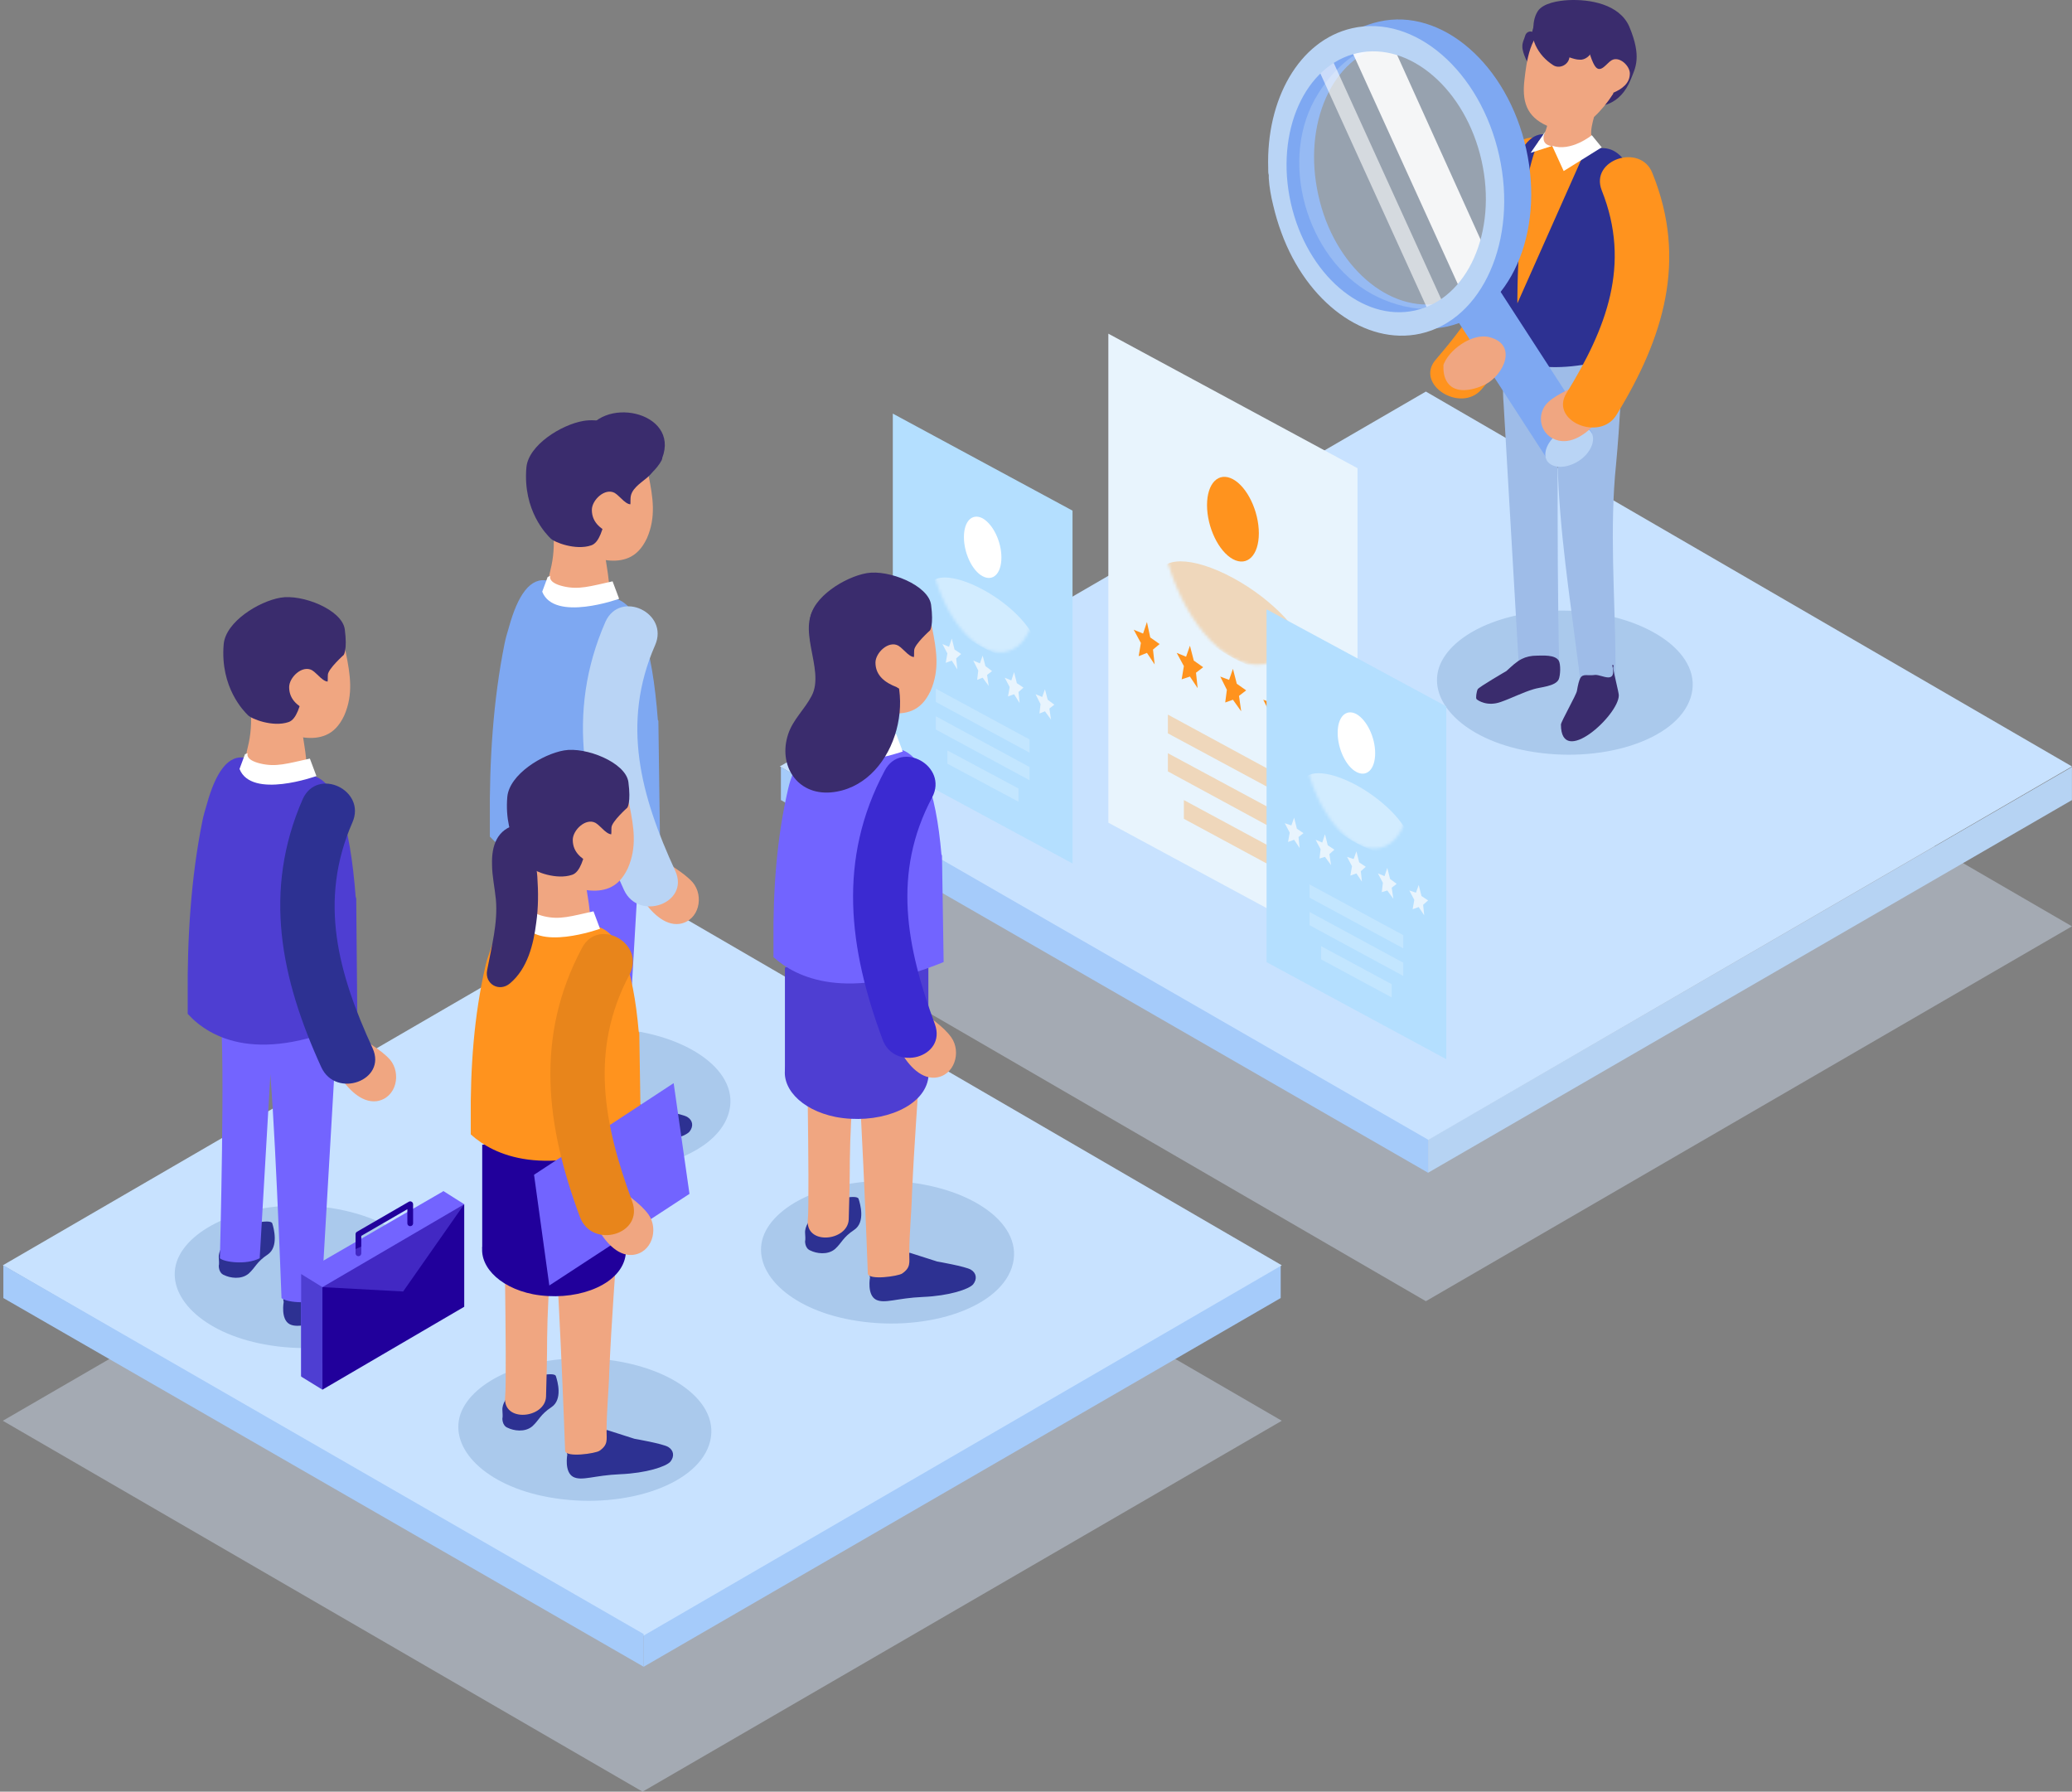 <svg width="724" height="626" viewBox="0 0 724 626" fill="none" xmlns="http://www.w3.org/2000/svg">
<rect x="0" y="0" width="724" height="626" fill="#808080" stroke="none"/>
<path opacity="0.4" d="M498.23 192.669L272.48 323.65L498.23 454.631L723.98 323.65L498.23 192.669Z" fill="#D9E9FF"/>
<path d="M499.001 409.751L723.98 279.54V267.983L499.001 398.194V409.751Z" fill="#B6D3F3"/>
<path d="M498.23 136.81L272.48 267.791L498.23 398.772L723.98 267.791L498.23 136.81Z" fill="#C8E2FF"/>
<path d="M499 409.751L272.865 279.54V267.983L499 398.194V409.751Z" fill="#A5CBFA"/>
<path d="M526.353 57.836C525.582 63.036 526.545 69.2 526.545 73.63C526.545 93.855 514.41 110.806 501.697 125.638C494.185 134.305 510.365 144.514 517.685 136.039C538.103 112.347 551.008 86.921 544.074 54.946C542.725 48.782 535.406 46.086 530.59 49.746C528.086 51.864 526.738 54.754 526.353 57.836Z" fill="#FF931E"/>
<path d="M548.696 9.488C547.156 7.562 544.074 7.947 542.533 9.488L542.34 9.681C540.221 8.718 537.332 9.488 536.754 12.185C535.984 10.644 533.48 10.451 532.902 12.57C532.516 13.918 531.939 14.689 531.939 16.23C531.939 17.578 532.516 19.119 533.094 20.468C534.443 23.357 536.561 25.668 539.258 27.402C541.377 28.75 544.266 27.402 544.844 25.09C544.844 24.898 544.844 24.705 545.037 24.705C546.192 25.09 547.348 25.476 548.504 25.476C550.237 25.668 552.356 24.127 552.741 22.394C553.897 17.386 551.778 13.148 548.696 9.488Z" fill="#3A2C6D"/>
<path d="M590.687 243.906C585.679 258.93 558.905 267.02 533.865 262.397C511.713 258.352 498.808 245.254 502.853 233.119C507.091 220.984 527.316 212.124 550.43 213.472C576.241 215.206 595.695 228.882 590.687 243.906Z" fill="#AAC9EC"/>
<path d="M531.939 109.072L529.627 114.658C526.16 122.941 524.619 131.994 525.39 141.047L530.783 233.89C535.598 236.394 543.496 235.238 544.844 233.89C544.266 209.812 544.266 185.735 544.266 161.657C544.266 151.449 546.963 141.625 547.733 131.416C547.926 130.068 547.348 111.962 546.192 111.769L531.939 109.072Z" fill="#9EBCE8"/>
<path d="M569.307 9.296C565.84 1.398 555.438 -0.335 547.926 0.05C544.652 0.242 539.258 1.013 537.332 3.902C534.828 7.755 535.213 15.267 540.029 16.808C542.533 17.578 545.23 17.963 547.734 18.349C548.889 18.541 550.43 18.349 551.586 18.927C552.934 19.504 553.32 20.66 553.512 22.008C554.668 27.209 555.631 33.373 555.631 33.373L559.098 27.787C559.098 27.787 561.795 27.98 563.143 29.906C562.565 32.41 559.291 34.721 558.328 37.033C558.328 37.033 566.033 37.418 569.885 27.594C571.426 23.742 573.737 19.89 569.307 9.296Z" fill="#3A2C6D"/>
<path d="M536.754 58.991C536.176 57.45 535.213 55.909 535.791 54.754C537.525 51.286 539.644 47.627 540.607 43.967C533.287 40.693 531.746 35.299 532.709 27.594C533.287 22.586 534.635 10.066 541.762 9.873C545.23 9.873 550.43 10.836 552.934 13.533C555.246 16.037 555.438 20.275 557.365 23.164C559.291 25.861 561.41 22.008 563.143 21.045C565.84 19.504 569.5 22.971 569.5 25.668C569.5 29.135 566.803 31.061 563.721 32.41C563.721 32.602 563.721 32.795 563.528 32.988C561.795 35.684 559.483 38.574 556.979 40.885C556.401 43.004 555.824 45.315 556.016 47.242C556.401 51.864 557.942 58.606 561.795 60.725C561.795 60.725 558.135 62.266 557.172 62.266C553.705 62.651 550.238 61.495 546.578 61.688C544.266 61.881 541.955 63.614 539.644 62.651C538.68 62.073 537.525 60.725 536.754 58.991Z" fill="#F0A681"/>
<path d="M531.746 230.23C529.82 231.193 528.279 232.734 526.353 234.467C526.353 234.467 516.722 240.053 516.337 240.824C515.951 241.594 515.566 243.906 515.951 244.291C516.337 244.676 519.611 246.988 524.427 245.254C528.279 243.906 531.939 241.98 535.791 240.824C538.103 240.053 543.496 239.861 544.652 237.357C545.229 236.008 545.422 232.156 544.652 230.808C543.303 228.689 539.066 229.074 537.139 229.074C535.021 229.074 533.287 229.459 531.746 230.23Z" fill="#3A2C6D"/>
<path d="M542.918 118.896C543.11 126.986 543.496 135.269 543.688 143.359C543.881 149.522 544.074 155.879 544.266 162.043C544.844 185.157 548.504 208.464 551.393 231.386C551.778 233.89 551.971 236.586 552.356 239.09L564.491 237.742C564.491 235.431 564.491 232.927 564.491 230.615C564.299 208.079 562.372 184.579 564.684 162.235C566.032 147.981 566.61 133.535 567.573 119.281L542.918 118.896Z" fill="#9EBCE8"/>
<path d="M576.434 120.629C577.589 115.814 577.011 110.421 577.011 105.605C577.011 99.249 576.434 92.314 575.085 85.38C575.085 85.188 575.085 84.995 575.085 84.995C573.544 65.348 568.921 50.323 558.52 51.864C558.52 51.864 558.327 51.672 558.327 51.479C556.209 49.168 555.631 53.02 553.127 53.405C551.778 53.598 550.237 53.791 548.696 53.598V50.901L540.799 47.049C535.213 45.893 531.361 51.094 528.471 59.762C527.894 61.11 527.508 62.651 527.123 64.192C523.463 79.602 522.308 96.167 522.5 112.347C522.5 115.814 522.308 119.089 522.308 122.17C531.553 128.912 547.926 132.187 576.434 120.629Z" fill="#2D3192"/>
<path d="M554.09 52.25L530.205 105.99C530.205 105.99 529.82 66.504 537.717 49.168C542.148 51.044 542.148 51.044 542.148 51.044L554.09 52.25Z" fill="#FF931E"/>
<path d="M539.644 46.856L538.873 48.975L539.836 51.672L541.762 51.094H542.533L545.615 53.213C545.615 53.213 549.082 53.405 549.467 53.213C549.852 53.02 553.319 50.709 553.319 50.709C553.319 50.516 550.43 44.737 550.238 44.545C549.852 44.352 546.578 42.811 546 43.004C545.229 42.811 539.644 46.856 539.644 46.856Z" fill="#F0A681"/>
<path d="M540.029 45.893C540.029 45.893 537.525 50.273 542.148 51.044L534.828 53.405L540.029 45.893Z" fill="white"/>
<path d="M556.209 47.242C556.209 47.242 548.889 53.213 542.34 50.901L546.385 59.762L559.676 51.479L556.209 47.242Z" fill="white"/>
<path d="M552.164 236.972C553.127 235.238 554.668 236.201 557.364 235.816C559.676 235.623 565.069 239.476 563.335 232.349C564.299 232.349 563.528 232.734 563.721 233.697C563.913 235.238 565.647 241.98 565.647 242.943C565.647 249.877 545.422 268.368 545.422 253.152C545.422 252.188 550.815 242.75 551.008 241.402C551.393 239.09 551.778 237.742 552.164 236.972Z" fill="#3A2C6D"/>
<path d="M552.164 4.865C550.623 2.939 547.541 3.324 546 4.865L545.807 5.058C543.688 4.095 540.799 4.865 540.221 7.562C539.451 6.021 537.139 5.828 536.369 7.947C535.984 9.296 535.406 10.066 535.406 11.607C535.406 12.955 535.984 14.496 536.561 15.845C537.91 18.734 540.029 21.045 542.725 22.779C544.844 24.127 547.733 22.779 548.311 20.468C548.311 20.275 548.311 20.082 548.504 20.082C549.66 20.468 550.815 20.853 551.971 20.853C553.705 21.045 555.823 19.504 556.209 17.771C557.557 12.763 555.246 8.718 552.164 4.865Z" fill="#3A2C6D"/>
<path d="M520.996 96.812L505.801 106.66L541.107 161.135L556.302 151.287L520.996 96.812Z" fill="#7EA8F2"/>
<path d="M556.016 151.063C557.75 153.76 555.823 158.383 551.586 161.08C547.348 163.776 542.533 163.776 540.606 161.08C538.873 158.383 540.799 153.76 545.037 151.063C549.467 148.174 554.282 148.174 556.016 151.063Z" fill="#B9D4F5"/>
<path d="M460.669 68.237C455.084 43.389 465.485 19.89 483.976 15.845C502.275 11.8 513.447 28.558 519.033 53.405L520.381 53.791C525.967 78.638 522.308 101.753 504.009 105.798C485.517 109.843 466.063 92.892 460.669 68.237ZM533.287 52.057C526.738 22.586 503.816 2.554 481.858 7.562C462.596 11.8 444.104 34.336 446.416 59.954L450.653 79.024C459.514 103.294 486.288 118.511 505.742 114.08C527.508 109.265 539.836 81.528 533.287 52.057Z" fill="#7EA8F2"/>
<path opacity="0.4" d="M498.038 107.917L514.988 102.909L523.078 73.245L514.988 37.225L497.845 18.349L483.784 14.304C480.894 13.533 473.382 19.119 471.263 20.66C467.026 23.935 463.559 27.98 460.669 32.602C446.223 55.331 456.432 90.196 479.353 102.716C484.554 105.605 491.681 107.917 498.038 107.917Z" fill="#B9D4F5"/>
<path opacity="0.6" d="M463.979 17.477L458.719 19.87L500.228 111.107L505.488 108.714L463.979 17.477Z" fill="white"/>
<path opacity="0.9" d="M484.055 10.082L471.432 15.825L510.995 102.785L519.996 89.568L484.055 10.082Z" fill="white"/>
<path d="M443.141 58.799C443.141 58.991 443.141 59.184 443.141 59.377C443.141 59.954 443.141 60.532 443.334 61.11C443.334 61.495 443.334 61.881 443.334 62.266C443.526 65.348 444.104 68.622 444.875 71.704C445.645 74.979 446.608 78.253 447.764 81.335C456.624 105.605 477.042 120.822 496.304 116.584C518.07 111.769 530.398 83.839 523.848 54.368C517.299 24.898 494.378 4.865 472.419 9.873C453.928 14.111 442.371 34.721 443.141 58.799ZM474.345 18.541C492.644 14.496 512.099 31.254 517.685 56.102C523.271 80.95 512.869 104.449 494.378 108.494C476.079 112.539 456.624 95.782 451.038 70.934C445.452 45.893 456.047 22.586 474.345 18.541Z" fill="#B9D4F5"/>
<path d="M561.409 134.883C560.832 133.728 559.676 133.342 558.52 133.15C556.979 132.187 555.053 131.801 553.32 133.15C549.467 135.846 544.652 137.195 540.992 140.469C536.562 144.514 537.91 152.412 544.652 153.953C550.045 155.108 555.246 150.678 558.135 147.211C558.713 146.44 559.483 145.477 559.869 144.707C559.483 145.285 560.639 142.203 560.061 143.936C560.254 143.359 560.446 142.781 560.832 142.203C561.987 139.699 563.143 137.58 561.409 134.883Z" fill="#F0A681"/>
<path d="M559.676 66.504C570.077 92.507 561.217 114.851 547.348 137.387C541.377 147.018 559.098 154.53 564.877 144.9C581.249 118.125 589.725 90.966 577.397 60.532C573.352 49.938 555.438 55.717 559.676 66.504Z" fill="#FF931E"/>
<path d="M506.128 134.113C508.632 137.195 513.832 136.81 519.033 134.305C525.39 131.031 530.59 120.244 520.189 117.74C514.218 116.392 505.935 122.363 504.202 127.949L504.394 127.564C504.202 130.646 504.972 132.765 506.128 134.113Z" fill="#F0A681"/>
<path d="M474.345 334.437L387.281 287.438V116.584L474.345 163.584V334.437Z" fill="#E8F4FD"/>
<path d="M439.866 186.313C439.866 194.017 435.821 198.062 430.813 195.366C425.805 192.669 421.76 184.194 421.76 176.489C421.76 168.784 425.805 164.739 430.813 167.436C435.821 170.133 439.866 178.608 439.866 186.313Z" fill="#FF931E"/>
<mask id="mask0" mask-type="alpha" maskUnits="userSpaceOnUse" x="405" y="147" width="52" height="86">
<path opacity="0.3" d="M456.624 204.034C456.624 225.992 445.067 237.549 430.813 229.845C416.559 222.14 405.002 198.062 405.002 176.104C405.002 154.145 416.559 142.588 430.813 150.293C445.067 157.998 456.624 182.075 456.624 204.034Z" fill="#FF931E"/>
</mask>
<g mask="url(#mask0)">
<path d="M456.624 229.845C456.624 237.549 445.067 237.549 430.813 229.845C416.559 222.14 405.002 209.62 405.002 201.915C405.002 194.21 416.559 194.21 430.813 201.915C445.067 209.62 456.624 222.14 456.624 229.845Z" fill="#FF931E"/>
</g>
<path opacity="0.3" d="M453.542 294.179L408.084 269.524V263.168L453.542 287.63V294.179Z" fill="#FF931E"/>
<path opacity="0.3" d="M453.542 280.696L408.084 256.233V249.684L453.542 274.34V280.696Z" fill="#FF931E"/>
<path opacity="0.3" d="M447.956 304.581L413.67 286.089V279.54L447.956 298.032V304.581Z" fill="#FF931E"/>
<path d="M400.764 217.324L401.92 222.718L405.195 225.029L402.883 226.955L403.461 232.156L400.764 228.111L397.875 229.267L398.646 224.644L396.142 220.021L399.416 221.369L400.764 217.324Z" fill="#FF931E"/>
<path d="M415.789 225.607L417.137 230.808L420.412 233.119L417.908 235.045L418.486 240.439L415.789 236.394L412.9 237.357L413.67 232.734L411.166 228.111L414.441 229.459L415.789 225.607Z" fill="#FF931E"/>
<path d="M430.813 233.697L432.161 238.898L435.436 241.209L432.932 243.135L433.702 248.529L430.813 244.484L428.116 245.447L428.694 241.017L426.383 236.394L429.465 237.549L430.813 233.697Z" fill="#FF931E"/>
<path d="M445.837 241.787L447.186 247.18L450.46 249.299L447.956 251.418L448.727 256.619L445.837 252.574L443.141 253.537L443.719 249.107L441.407 244.484L444.682 245.639L445.837 241.787Z" fill="#FF931E"/>
<path d="M461.055 249.877L462.21 255.27L465.485 257.582L462.981 259.508L463.751 264.709L461.055 260.664L458.165 261.819L458.936 257.197L456.432 252.574L459.706 253.922L461.055 249.877Z" fill="#FF931E"/>
<path d="M374.761 301.692L311.967 267.791V144.514L374.761 178.415V301.692Z" fill="#B4DFFF"/>
<path d="M349.913 194.788C349.913 200.374 347.024 203.263 343.364 201.337C339.705 199.411 336.815 193.247 336.815 187.661C336.815 182.075 339.705 179.186 343.364 181.112C347.024 183.231 349.913 189.202 349.913 194.788Z" fill="white"/>
<mask id="mask1" mask-type="alpha" maskUnits="userSpaceOnUse" x="324" y="167" width="39" height="61">
<path opacity="0.4" d="M362.048 207.501C362.048 223.296 353.766 231.771 343.364 226.185C332.963 220.599 324.68 203.263 324.68 187.468C324.68 171.674 332.963 163.198 343.364 168.784C353.766 174.37 362.048 191.706 362.048 207.501Z" fill="#E8F4FD"/>
</mask>
<g mask="url(#mask1)">
<path d="M362.048 226.185C362.048 231.771 353.766 231.771 343.364 226.185C332.963 220.599 324.68 211.546 324.68 205.96C324.68 200.374 332.963 200.374 343.364 205.96C353.766 211.546 362.048 220.599 362.048 226.185Z" fill="white"/>
</g>
<path opacity="0.3" d="M359.737 272.606L326.992 254.885V250.262L359.737 267.983V272.606Z" fill="#E8F4FD"/>
<path opacity="0.3" d="M359.737 262.975L326.992 245.254V240.631L359.737 258.352V262.975Z" fill="#E8F4FD"/>
<path opacity="0.3" d="M355.884 280.118L331.037 266.828V262.205L355.884 275.495V280.118Z" fill="#E8F4FD"/>
<path d="M321.598 217.324L322.561 220.984L324.873 222.718L323.139 224.066L323.717 227.918L321.598 225.029L319.672 225.8L320.057 222.525L318.324 219.058L320.635 220.021L321.598 217.324Z" fill="#E8F4FD"/>
<path d="M332.578 223.103L333.541 226.955L335.852 228.496L334.118 230.037L334.504 233.89L332.578 230.808L330.459 231.578L331.037 228.304L329.303 225.029L331.614 225.992L332.578 223.103Z" fill="#E8F4FD"/>
<path d="M343.364 229.074L344.327 232.734L346.639 234.467L344.905 235.816L345.483 239.668L343.364 236.779L341.438 237.549L341.823 234.275L340.09 230.808L342.401 231.771L343.364 229.074Z" fill="#E8F4FD"/>
<path d="M354.344 234.853L355.307 238.705L357.618 240.246L355.885 241.787L356.27 245.639L354.344 242.557L352.225 243.328L352.803 240.053L351.069 236.779L353.38 237.742L354.344 234.853Z" fill="#E8F4FD"/>
<path d="M365.13 240.824L366.093 244.484L368.405 246.217L366.671 247.566L367.249 251.418L365.13 248.529L363.204 249.299L363.589 246.025L361.856 242.558L364.167 243.521L365.13 240.824Z" fill="#E8F4FD"/>
<path d="M505.357 370.071L442.563 336.17V212.894L505.357 246.795V370.071Z" fill="#B4DFFF"/>
<path d="M480.509 263.168C480.509 268.754 477.62 271.643 473.96 269.717C470.3 267.791 467.411 261.627 467.411 256.041C467.411 250.455 470.3 247.566 473.96 249.492C477.62 251.611 480.509 257.582 480.509 263.168Z" fill="white"/>
<mask id="mask2" mask-type="alpha" maskUnits="userSpaceOnUse" x="455" y="235" width="38" height="62">
<path opacity="0.4" d="M492.644 276.073C492.644 291.868 484.362 300.343 473.96 294.757C463.559 289.171 455.276 271.836 455.276 256.041C455.276 240.246 463.559 231.771 473.96 237.357C484.169 242.75 492.644 260.086 492.644 276.073Z" fill="#E8F4FD"/>
</mask>
<g mask="url(#mask2)">
<path d="M492.644 294.565C492.644 300.151 484.362 300.151 473.96 294.565C463.559 288.979 455.276 279.926 455.276 274.34C455.276 268.754 463.559 268.754 473.96 274.34C484.169 279.926 492.644 288.979 492.644 294.565Z" fill="white"/>
</g>
<path opacity="0.3" d="M490.333 340.986L457.588 323.265V318.642L490.333 336.363V340.986Z" fill="#E8F4FD"/>
<path opacity="0.3" d="M490.333 331.355L457.588 313.634V309.011L490.333 326.732V331.355Z" fill="#E8F4FD"/>
<path opacity="0.3" d="M486.288 348.498L461.633 335.207V330.584L486.288 343.875V348.498Z" fill="#E8F4FD"/>
<path d="M452.194 285.704L453.158 289.557L455.469 291.098L453.735 292.446L454.121 296.298L452.194 293.409L450.076 294.179L450.653 290.905L448.92 287.63L451.231 288.401L452.194 285.704Z" fill="#E8F4FD"/>
<path d="M462.981 291.483L463.944 295.335L466.256 296.876L464.522 298.417L465.1 302.269L462.981 299.38L461.055 299.958L461.44 296.683L459.707 293.409L462.018 294.372L462.981 291.483Z" fill="#E8F4FD"/>
<path d="M473.96 297.454L474.924 301.306L477.235 302.847L475.501 304.388L475.887 308.048L473.96 305.159L471.842 305.929L472.419 302.655L470.686 299.38L472.997 300.151L473.96 297.454Z" fill="#E8F4FD"/>
<path d="M484.747 303.233L485.71 307.085L488.022 308.818L486.288 310.167L486.866 314.019L484.747 311.13L482.821 311.708L483.206 308.433L481.473 305.159L483.784 306.122L484.747 303.233Z" fill="#E8F4FD"/>
<path d="M495.726 309.204L496.69 313.056L499.001 314.597L497.267 316.138L497.653 319.798L495.726 316.909L493.608 317.679L494.185 314.404L492.452 311.13L494.763 311.9L495.726 309.204Z" fill="#E8F4FD"/>
<path d="M204.137 152.61C201.469 159.661 204.518 167.093 211.379 170.143C218.24 173.001 227.959 166.903 231.199 160.804C231.199 160.614 231.389 160.423 231.389 160.233V160.042C237.678 143.653 209.664 137.745 204.137 152.61Z" fill="#3A2C6D"/>
<path opacity="0.4" d="M224.529 366.817L0.983 496.408L224.529 626L447.884 496.408L224.529 366.817Z" fill="#D9E9FF"/>
<path d="M224.91 582.358L447.502 453.529V442.094L224.91 570.733V582.358Z" fill="#A5CBFA"/>
<path d="M224.529 312.312L0.983 442.094L224.529 571.686L447.884 442.094L224.529 312.312Z" fill="#C8E2FF"/>
<path d="M224.91 582.358L1.174 453.529V442.094L224.91 570.924V582.358Z" fill="#A5CBFA"/>
<path d="M254.449 389.495C249.494 404.36 223.004 412.365 198.229 407.791C176.313 403.789 163.544 390.829 167.546 378.823C171.739 366.817 191.75 358.05 214.619 359.384C240.346 361.1 259.404 374.631 254.449 389.495Z" fill="#AAC9EC"/>
<path d="M182.221 377.489C182.411 380.157 182.221 380.157 182.221 380.157C182.221 380.157 182.03 382.825 184.127 383.588C186.032 384.54 190.035 385.303 192.703 383.016C195.18 380.729 195.371 379.014 199.373 376.346C203.375 373.678 201.469 367.198 200.897 365.483C200.326 363.768 191.369 366.055 190.606 366.626C189.653 367.389 181.84 372.725 182.221 377.489Z" fill="#2D3192"/>
<path d="M218.811 384.35L228.34 387.399C228.34 387.399 238.25 389.114 240.156 390.258C242.062 391.401 242.443 393.498 240.918 395.403C239.394 397.118 232.533 399.405 223.385 399.787C214.237 400.168 210.045 402.264 206.996 400.739C203.756 399.024 204.899 392.926 204.899 392.926C204.899 392.926 204.137 391.211 206.233 388.733C208.52 386.065 218.811 384.35 218.811 384.35Z" fill="#2D3192"/>
<path d="M216.906 268.099L219.192 273.625C222.623 281.82 224.147 290.777 223.385 299.734L218.049 391.592C213.285 394.069 205.471 392.926 204.137 391.592C204.137 391.592 201.469 319.364 199.563 307.548L191.368 290.968L202.612 270.767L216.906 268.099Z" fill="#7364FF"/>
<path d="M195.37 254.187L197.657 259.713C201.088 267.908 202.612 276.865 201.85 285.822L196.514 377.68C191.75 380.157 183.936 379.014 182.602 377.68C182.602 377.68 184.508 305.451 182.792 293.636L181.077 293.826V257.045L195.37 254.187Z" fill="#7364FF"/>
<path d="M230.627 294.398L230.055 252.09C230.055 251.9 230.055 251.709 229.865 251.518C227.959 226.362 223.004 207.114 211.379 209.02C211.188 208.829 211.188 208.829 210.998 208.639C208.52 205.59 208.139 210.735 205.28 211.116C203.756 211.307 202.041 211.498 200.325 211.307V207.877L191.559 202.922C185.27 201.397 180.887 208.067 177.838 219.121C177.266 221.026 176.694 222.932 176.313 224.838C172.311 244.658 170.977 265.812 171.167 286.584C171.167 288.49 171.167 290.396 171.167 292.302C179.172 300.878 196.705 310.406 230.627 294.398Z" fill="#7EA8F2"/>
<path d="M222.242 300.306C223.004 299.163 224.147 298.781 225.291 298.591C226.816 297.638 228.721 297.447 230.437 299.163C234.057 302.593 238.631 304.499 242.062 308.31C246.064 313.075 244.349 321.65 237.488 322.794C231.961 323.556 227.197 318.22 224.529 314.218C223.957 313.265 223.385 312.312 223.004 311.169C223.385 311.931 222.242 308.31 222.813 310.216C222.623 309.454 222.432 308.882 222.242 308.12C221.479 305.452 220.527 303.165 222.242 300.306Z" fill="#F0A681"/>
<path d="M228.912 225.41C216.906 252.853 223.957 278.199 235.963 304.308C241.109 315.552 223.195 322.032 218.049 310.978C203.946 280.105 197.467 249.422 211.569 217.215C216.715 205.971 233.867 214.166 228.912 225.41Z" fill="#B9D4F5"/>
<path d="M219.574 194.917C222.242 193.774 224.338 191.678 226.053 188.057C229.293 180.624 228.15 173.764 226.625 166.14C225.291 159.089 223.576 155.087 215.762 159.28C214.619 159.851 213.666 160.804 212.522 161.567C211.57 162.329 210.617 162.52 209.664 163.282C208.52 164.425 207.186 165.569 206.424 166.903C205.09 169.19 204.709 172.048 203.184 174.335C200.897 177.766 198.039 172.811 195.752 171.667C192.321 169.761 187.748 174.145 187.748 177.575C187.748 183.673 198.992 191.868 204.328 193.774C209.664 195.68 215 196.823 219.574 194.917Z" fill="#F0A681"/>
<path d="M210.807 188.438C210.807 187.485 210.045 186.913 209.092 186.723C206.805 186.532 204.328 186.151 202.041 185.77C199.944 185.579 198.229 186.532 196.133 186.151C195.942 186.151 195.752 186.151 195.561 186.151C195.371 185.389 194.989 184.436 194.608 183.673C194.227 183.102 193.274 183.292 193.274 184.055C193.655 188.819 193.655 193.012 192.703 197.586C192.131 200.254 190.987 203.875 191.94 206.352C194.418 212.832 206.805 210.164 211.76 209.02C212.522 208.829 212.904 208.067 212.904 207.495C213.094 201.397 211.188 195.108 210.807 188.438Z" fill="#F0A681"/>
<path d="M225.863 167.093C223.576 168.999 220.527 170.905 220.336 173.954C220.145 176.05 221.098 180.243 216.143 175.288C211.379 170.524 212.332 188.628 206.615 190.534C201.088 192.44 193.465 189.391 192.321 188.057C191.178 186.913 182.602 178.528 183.936 163.282C184.698 155.468 196.133 148.417 203.756 147.083C209.092 146.13 215.19 148.036 219.764 150.704C223.004 152.61 230.818 159.47 228.531 163.854C227.959 165.188 227.006 166.14 225.863 167.093Z" fill="#3A2C6D"/>
<path d="M221.098 176.05C219.002 177.003 216.715 173.382 214.809 172.239C211.379 170.333 206.805 174.716 206.805 178.147C206.805 182.721 210.235 185.198 214.238 186.723C214.238 186.913 214.238 187.294 214.428 187.485C216.715 191.106 219.764 183.673 223.004 186.532L223.195 184.626L221.098 176.05Z" fill="#F0A681"/>
<path d="M192.321 201.206C192.321 201.206 191.178 203.493 196.705 204.827C202.231 206.161 206.233 204.827 214.047 203.112L216.334 209.211C216.334 209.211 193.655 217.405 189.463 206.733L191.368 201.588L192.321 201.206Z" fill="white"/>
<path d="M247.779 504.794C242.824 519.659 216.334 527.663 191.559 523.089C169.643 519.087 156.874 506.128 160.876 494.122C165.069 482.115 185.079 473.349 207.949 474.683C233.676 476.398 252.734 489.929 247.779 504.794Z" fill="#AAC9EC"/>
<path d="M175.551 492.788C175.741 495.456 175.551 495.456 175.551 495.456C175.551 495.456 175.36 498.124 177.456 498.886C179.362 499.839 183.364 500.601 186.032 498.314C188.51 496.027 188.7 494.312 192.702 491.644C196.705 488.976 194.799 482.496 194.227 480.781C193.655 479.066 184.698 481.353 183.936 481.925C182.983 482.687 175.17 488.023 175.551 492.788Z" fill="#2D3192"/>
<path d="M212.141 499.648L221.67 502.697C221.67 502.697 231.58 504.413 233.486 505.556C235.392 506.7 235.773 508.796 234.248 510.702C232.723 512.417 225.863 514.704 216.715 515.085C207.567 515.466 203.375 517.562 200.326 516.038C197.086 514.323 198.229 508.224 198.229 508.224C198.229 508.224 197.467 506.509 199.563 504.032C201.85 501.363 212.141 499.648 212.141 499.648Z" fill="#2D3192"/>
<path d="M210.235 383.397L212.522 388.924C215.953 397.118 217.477 406.076 216.715 415.033C216.524 419.035 216.334 423.227 216.143 427.229C215 444.381 213.666 461.724 212.903 478.876C212.713 485.927 211.951 492.978 211.951 500.029C211.951 503.079 212.522 504.794 209.473 506.89C208.139 507.843 197.657 509.368 197.467 506.89C197.467 506.318 194.799 434.662 192.893 422.846L184.698 406.266L195.942 386.065L210.235 383.397Z" fill="#F0A681"/>
<path d="M188.7 369.485L190.987 375.012C194.418 383.206 195.942 392.163 195.18 401.121C194.989 405.313 194.799 409.887 194.608 414.08C193.274 431.803 191.368 449.908 191.178 467.441C191.178 474.302 190.987 481.544 190.797 488.023C190.416 495.646 175.551 497.171 176.504 488.023C177.266 480.972 175.741 408.934 176.122 408.934L174.407 409.125V372.344L188.7 369.485Z" fill="#F0A681"/>
<path d="M218.24 440.189C215.381 449.717 200.326 454.863 186.223 452.195C173.836 449.717 166.594 441.523 168.881 433.9C171.167 426.086 182.602 420.559 195.561 421.322C210.236 422.084 221.098 430.66 218.24 440.189Z" fill="#21009B"/>
<path d="M168.499 399.977V436.187L218.621 437.711V392.354L168.499 399.977Z" fill="#21009B"/>
<path d="M223.957 398.071L223.385 361.1C223.385 360.909 223.385 360.718 223.195 360.528C221.289 338.612 216.334 321.841 204.709 323.556C204.518 323.366 204.518 323.366 204.328 323.175C201.85 320.507 201.469 324.89 198.61 325.462C197.086 325.652 195.371 325.843 193.655 325.652V322.794L184.889 318.411C178.6 317.077 174.217 322.984 171.167 332.513C170.596 334.038 170.024 335.753 169.643 337.468C165.641 354.62 164.307 373.106 164.497 391.401C164.497 393.116 164.497 394.832 164.497 396.356C172.501 403.598 190.034 411.983 223.957 398.071Z" fill="#FF931E"/>
<path d="M212.903 310.216C215.572 309.072 217.668 306.976 219.383 303.355C222.623 295.923 221.479 289.062 219.955 281.439C218.621 274.388 216.906 270.385 209.092 274.578C207.948 275.15 206.996 276.103 205.852 276.865C204.899 277.627 203.946 277.818 202.993 278.58C201.85 279.724 200.516 280.867 199.754 282.201C198.42 284.488 198.039 287.347 196.514 289.634C194.227 293.064 191.368 288.109 189.081 286.966C185.651 285.06 181.077 289.443 181.077 292.873C181.077 298.972 192.321 307.167 197.657 309.072C202.993 310.978 208.33 312.122 212.903 310.216Z" fill="#F0A681"/>
<path d="M204.137 303.736C204.137 302.783 203.375 302.212 202.422 302.021C200.135 301.831 197.657 301.449 195.37 301.068C193.274 300.878 191.559 301.831 189.463 301.449C189.272 301.449 189.081 301.449 188.891 301.449C188.7 300.687 188.319 299.734 187.938 298.972C187.557 298.4 186.604 298.591 186.604 299.353C186.985 304.117 186.985 308.31 186.032 312.884C185.461 315.552 184.317 319.173 185.27 321.65C187.747 328.13 200.135 325.462 205.09 324.318C205.852 324.128 206.233 323.366 206.233 322.794C206.424 316.695 204.518 310.406 204.137 303.736Z" fill="#F0A681"/>
<path d="M219.193 282.201C219.193 282.201 213.856 286.966 213.666 289.062C213.475 291.158 214.428 295.351 209.473 290.396C204.709 285.632 205.662 303.736 199.944 305.642C194.418 307.548 186.795 304.499 185.651 303.165C184.508 302.021 175.932 293.636 177.266 278.39C178.028 270.576 189.463 263.525 197.086 262.191C204.709 260.857 218.621 266.383 219.574 273.244C220.527 280.486 219.193 282.201 219.193 282.201Z" fill="#3A2C6D"/>
<path d="M214.428 291.349C212.332 292.302 210.045 288.681 208.139 287.537C204.709 285.632 200.135 290.015 200.135 293.445C200.135 298.019 203.565 300.496 207.567 302.021C207.567 302.212 207.567 302.593 207.758 302.783C210.045 306.404 213.094 298.972 216.334 301.831L216.524 299.925L214.428 291.349Z" fill="#F0A681"/>
<path d="M185.651 316.505C185.651 316.505 184.508 318.792 190.034 320.126C195.561 321.46 199.563 320.126 207.377 318.411L209.664 324.509C209.664 324.509 186.985 332.704 182.793 322.032L184.698 316.886L185.651 316.505Z" fill="white"/>
<path d="M187.747 306.214C187.557 302.783 186.223 298.972 185.842 295.732C188.129 292.873 185.461 287.156 180.696 288.109C173.645 289.634 171.739 295.542 171.93 302.021C171.93 306.023 172.883 310.216 173.264 314.218C174.026 322.413 171.739 330.798 170.214 338.993C169.262 343.757 174.407 346.806 178.219 343.567C184.317 338.421 186.413 330.036 187.366 322.413C188.129 317.077 188.129 311.74 187.747 306.214Z" fill="#3A2C6D"/>
<path d="M240.918 417.129L191.94 449.146L186.604 410.459L235.391 378.442L240.918 417.129Z" fill="#7264FF"/>
<path d="M207.567 414.842C208.33 413.889 209.473 413.317 210.617 413.317C212.141 412.555 214.238 412.555 215.762 414.27C219.193 417.891 223.576 420.178 226.625 424.371C230.246 429.516 227.768 437.902 220.908 438.473C215.381 438.854 210.998 433.137 208.711 428.945C208.139 427.992 207.758 426.848 207.377 425.895C207.567 426.658 206.996 423.037 207.186 424.942C206.996 424.18 206.996 423.608 206.805 422.846C206.424 419.797 205.662 417.319 207.567 414.842Z" fill="#F0A681"/>
<path d="M219.955 340.517C205.852 367.007 210.998 392.926 220.908 419.797C225.1 431.422 206.805 436.568 202.612 425.133C190.797 393.307 186.795 362.243 203.375 331.179C209.092 320.316 225.672 329.655 219.955 340.517Z" fill="#E8851B"/>
<path d="M353.549 442.857C348.594 457.722 322.104 465.726 297.329 461.152C275.412 457.15 262.644 444.191 266.646 432.184C270.839 420.178 290.849 411.412 313.718 412.746C339.446 414.461 358.504 427.992 353.549 442.857Z" fill="#AAC9EC"/>
<path d="M281.32 430.85C281.511 433.518 281.32 433.518 281.32 433.518C281.32 433.518 281.13 436.187 283.226 436.949C285.132 437.902 289.134 438.664 291.802 436.377C294.28 434.09 294.47 432.375 298.472 429.707C302.474 427.039 300.569 420.559 299.997 418.844C299.425 417.129 290.468 419.416 289.706 419.988C288.753 420.75 280.939 426.086 281.32 430.85Z" fill="#2D3192"/>
<path d="M317.911 437.711L327.44 440.76C327.44 440.76 337.35 442.475 339.255 443.619C341.161 444.762 341.542 446.859 340.018 448.764C338.493 450.48 331.632 452.767 322.485 453.148C313.337 453.529 309.144 455.625 306.095 454.101C302.855 452.385 303.999 446.287 303.999 446.287C303.999 446.287 303.237 444.572 305.333 442.094C307.62 439.426 317.911 437.711 317.911 437.711Z" fill="#2D3192"/>
<path d="M316.005 321.46L318.292 326.986C321.722 335.181 323.247 344.138 322.485 353.095C322.294 357.097 322.104 361.29 321.913 365.292C320.77 382.444 319.436 399.786 318.673 416.938C318.483 423.99 317.72 431.041 317.72 438.092C317.72 441.141 318.292 442.857 315.243 444.953C313.909 445.906 303.427 447.43 303.237 444.953C303.237 444.381 300.569 372.725 298.663 360.909L290.468 344.329L301.712 324.128L316.005 321.46Z" fill="#F0A681"/>
<path d="M294.47 307.548L296.757 313.074C300.187 321.269 301.712 330.226 300.95 339.183C300.759 343.376 300.569 347.95 300.378 352.142C299.044 369.866 297.138 387.971 296.948 405.504C296.948 412.364 296.757 419.606 296.566 426.086C296.185 433.709 281.32 435.234 282.273 426.086C283.036 419.035 281.511 346.997 281.892 346.997L280.177 347.187V310.406L294.47 307.548Z" fill="#F0A681"/>
<path d="M324.009 378.251C321.151 387.78 306.095 392.926 291.993 390.258C279.605 387.78 272.363 379.585 274.65 371.962C276.937 364.149 288.372 358.622 301.331 359.384C316.005 360.147 326.868 368.723 324.009 378.251Z" fill="#4E3ED2"/>
<path d="M274.269 338.04V374.249L324.39 375.774V330.417L274.269 338.04Z" fill="#4E3ED2"/>
<path d="M329.727 336.134L329.155 299.162C329.155 298.972 329.155 298.781 328.964 298.591C327.058 276.674 322.104 259.904 310.478 261.619C310.288 261.428 310.288 261.428 310.097 261.238C307.62 258.57 307.239 262.953 304.38 263.525C302.855 263.715 301.14 263.906 299.425 263.715V260.857L290.658 256.473C284.369 255.139 279.986 261.047 276.937 270.576C276.365 272.101 275.794 273.816 275.412 275.531C271.41 292.683 270.076 311.169 270.267 329.464C270.267 331.179 270.267 332.894 270.267 334.419C278.271 341.661 295.804 350.046 329.727 336.134Z" fill="#7264FF"/>
<path d="M318.673 248.279C321.341 247.135 323.438 245.039 325.153 241.418C328.393 233.985 327.249 227.125 325.725 219.502C324.391 212.45 322.675 208.448 314.862 212.641C313.718 213.213 312.765 214.166 311.622 214.928C310.669 215.69 309.716 215.881 308.763 216.643C307.62 217.786 306.286 218.93 305.523 220.264C304.189 222.551 303.808 225.409 302.284 227.696C299.997 231.127 297.138 226.172 294.851 225.028C291.421 223.123 286.847 227.506 286.847 230.936C286.847 237.035 298.091 245.229 303.427 247.135C308.763 249.041 314.099 250.184 318.673 248.279Z" fill="#F0A681"/>
<path d="M309.907 241.799C309.907 240.846 309.144 240.274 308.191 240.084C305.905 239.893 303.427 239.512 301.14 239.131C299.044 238.94 297.329 239.893 295.232 239.512C295.042 239.512 294.851 239.512 294.661 239.512C294.47 238.75 294.089 237.797 293.708 237.035C293.327 236.463 292.374 236.653 292.374 237.416C292.755 242.18 292.755 246.373 291.802 250.947C291.23 253.615 290.087 257.236 291.04 259.713C293.517 266.193 305.905 263.525 310.859 262.381C311.622 262.191 312.003 261.428 312.003 260.857C312.194 254.758 310.288 248.469 309.907 241.799Z" fill="#F0A681"/>
<path d="M324.962 220.264C324.962 220.264 319.626 225.028 319.435 227.125C319.245 229.221 320.198 233.414 315.243 228.459C310.478 223.694 311.431 241.799 305.714 243.705C300.187 245.611 292.564 242.561 291.421 241.227C290.277 240.084 281.701 231.699 283.035 216.452C283.798 208.639 295.232 201.588 302.855 200.254C310.478 198.919 324.39 204.446 325.343 211.307C326.296 218.549 324.962 220.264 324.962 220.264Z" fill="#3A2C6D"/>
<path d="M291.421 254.568C291.421 254.568 290.277 256.855 295.804 258.189C301.331 259.523 305.333 258.189 313.147 256.473L315.433 262.572C315.433 262.572 292.755 270.767 288.562 260.094L290.468 254.949L291.421 254.568Z" fill="white"/>
<path d="M313.337 352.905C314.099 351.952 315.243 351.38 316.386 351.38C317.911 350.618 320.007 350.618 321.532 352.333C324.962 355.954 329.346 358.241 332.395 362.434C336.016 367.579 333.538 375.965 326.677 376.536C321.151 376.917 316.767 371.2 314.481 367.007C313.909 366.055 313.528 364.911 313.147 363.958C313.337 364.721 312.765 361.1 312.956 363.005C312.765 362.243 312.765 361.671 312.575 360.909C312.194 357.86 311.431 355.382 313.337 352.905Z" fill="#F0A681"/>
<path d="M325.725 278.58C311.622 305.07 316.767 330.989 326.677 357.86C330.87 369.485 312.575 374.63 308.382 363.196C296.566 331.37 292.564 300.306 309.144 269.242C314.862 258.379 331.442 267.717 325.725 278.58Z" fill="#3B2AD1"/>
<path d="M308.001 226.744C305.714 224.076 302.665 225.028 300.187 223.123C298.472 221.789 297.71 218.358 296.757 216.453C294.661 213.022 290.468 206.733 286.085 210.735C277.318 218.739 288.562 233.795 283.607 243.133C281.13 247.898 277.128 251.328 275.412 256.473C271.792 267.336 278.462 277.818 290.277 276.865C312.384 274.959 321.913 242.561 308.001 226.744Z" fill="#3A2C6D"/>
<path d="M320.198 229.412C318.101 230.364 315.814 226.744 313.909 225.6C310.478 223.694 305.905 228.078 305.905 231.508C305.905 236.082 309.335 238.559 313.337 240.084C313.337 240.274 316.196 241.418 316.386 241.799C318.673 245.42 319.054 237.225 322.294 240.084L322.485 238.178L320.198 229.412Z" fill="#F0A681"/>
<path d="M148.679 451.433C143.724 466.298 117.234 474.302 92.459 469.728C70.543 465.726 57.775 452.767 61.777 440.76C65.969 428.754 85.98 419.988 108.849 421.322C134.577 423.037 153.634 436.568 148.679 451.433Z" fill="#AAC9EC"/>
<path d="M76.451 439.426C76.642 442.094 76.451 442.094 76.451 442.094C76.451 442.094 76.26 444.762 78.357 445.525C80.263 446.478 84.265 447.24 86.933 444.953C89.41 442.666 89.601 440.951 93.603 438.283C97.414 435.615 95.699 429.135 95.127 427.42C94.556 425.705 85.599 427.992 84.836 428.564C83.883 429.326 76.07 434.662 76.451 439.426Z" fill="#2D3192"/>
<path d="M113.042 446.287L122.57 449.336C122.57 449.336 132.48 451.051 134.386 452.195C136.292 453.338 136.673 455.435 135.148 457.34C133.624 459.056 126.763 461.342 117.615 461.724C108.468 462.105 104.275 464.201 101.226 462.677C97.986 460.961 99.13 454.863 99.13 454.863C99.13 454.863 98.367 453.148 100.464 450.67C102.751 448.002 113.042 446.287 113.042 446.287Z" fill="#2D3192"/>
<path d="M111.136 330.036L113.423 335.562C116.853 343.757 118.378 352.714 117.615 361.671L112.279 453.529C107.515 456.006 99.701 454.863 98.367 453.529C98.367 453.529 95.699 381.301 93.793 369.485L85.599 352.905L96.843 332.704L111.136 330.036Z" fill="#7364FF"/>
<path d="M89.601 316.124L91.888 321.65C95.318 329.845 96.843 338.802 96.081 347.759L90.744 439.617C85.98 442.094 78.166 440.951 76.832 439.617C76.832 439.617 78.738 367.389 77.023 355.573L75.308 355.763V318.982L89.601 316.124Z" fill="#7364FF"/>
<path d="M124.857 356.335L124.476 314.027C124.476 313.837 124.476 313.646 124.286 313.456C122.38 288.3 117.425 269.051 105.8 270.957C105.609 270.767 105.609 270.767 105.419 270.576C102.941 267.527 102.56 272.672 99.701 273.054C98.177 273.244 96.462 273.435 94.746 273.244V269.814L85.98 264.859C79.691 263.334 75.308 270.004 72.258 281.058C71.687 282.963 71.115 284.869 70.734 286.775C66.732 306.595 65.398 327.749 65.588 348.522C65.588 350.427 65.588 352.333 65.588 354.239C73.402 362.815 90.935 372.344 124.857 356.335Z" fill="#4E3ED2"/>
<path d="M116.472 362.243C117.234 361.1 118.378 360.718 119.521 360.528C121.046 359.575 122.952 359.384 124.667 361.1C128.288 364.53 132.861 366.436 136.292 370.247C140.294 375.012 138.579 383.588 131.718 384.731C126.191 385.493 121.427 380.157 118.759 376.155C118.187 375.202 117.615 374.249 117.234 373.106C117.615 373.868 116.472 370.247 117.044 372.153C116.853 371.391 116.663 370.819 116.472 370.057C115.71 367.389 114.757 365.102 116.472 362.243Z" fill="#F0A681"/>
<path d="M123.142 287.347C111.136 314.79 118.187 340.136 130.193 366.245C135.339 377.489 117.425 383.969 112.279 372.915C98.177 342.042 91.697 311.359 105.8 279.152C110.945 267.908 128.097 276.103 123.142 287.347Z" fill="#2D3192"/>
<path d="M113.804 256.855C116.472 255.711 118.568 253.615 120.284 249.994C123.523 242.561 122.38 235.701 120.855 228.078C119.521 221.026 117.806 217.024 109.992 221.217C108.849 221.789 107.896 222.741 106.753 223.504C105.8 224.266 104.847 224.457 103.894 225.219C102.751 226.362 101.417 227.506 100.654 228.84C99.32 231.127 98.939 233.985 97.414 236.272C95.127 239.703 92.269 234.748 89.982 233.604C86.552 231.699 81.978 236.082 81.978 239.512C81.978 245.611 93.222 253.805 98.558 255.711C103.894 257.617 109.23 258.76 113.804 256.855Z" fill="#F0A681"/>
<path d="M105.037 250.375C105.037 249.422 104.275 248.85 103.322 248.66C101.035 248.469 98.558 248.088 96.271 247.707C94.175 247.516 92.459 248.469 90.363 248.088C90.172 248.088 89.982 248.088 89.791 248.088C89.601 247.326 89.22 246.373 88.838 245.611C88.457 245.039 87.504 245.229 87.504 245.992C87.886 250.756 87.886 254.949 86.933 259.523C86.361 262.191 85.218 265.812 86.17 268.289C88.648 274.769 101.035 272.101 105.99 270.957C106.753 270.767 107.134 270.004 107.134 269.433C107.324 263.334 105.419 257.045 105.037 250.375Z" fill="#F0A681"/>
<path d="M120.093 228.84C120.093 228.84 114.757 233.604 114.566 235.701C114.376 237.797 115.329 241.99 110.374 237.035C105.609 232.27 106.562 250.375 100.845 252.281C95.318 254.187 87.695 251.137 86.552 249.803C85.408 248.66 76.832 240.274 78.166 225.028C78.929 217.215 90.363 210.163 97.986 208.829C105.609 207.495 119.521 213.022 120.474 219.883C121.427 227.125 120.093 228.84 120.093 228.84Z" fill="#3A2C6D"/>
<path d="M115.329 237.988C113.232 238.94 110.945 235.32 109.04 234.176C105.609 232.27 101.035 236.654 101.035 240.084C101.035 244.658 104.466 247.135 108.468 248.66C108.468 248.85 108.468 249.232 108.658 249.422C110.945 253.043 113.995 245.611 117.234 248.469L117.425 246.563L115.329 237.988Z" fill="#F0A681"/>
<path d="M86.552 263.144C86.552 263.144 85.408 265.43 90.935 266.765C96.462 268.099 100.464 266.765 108.277 265.049L110.564 271.148C110.564 271.148 87.886 279.343 83.693 268.67L85.599 263.525L86.552 263.144Z" fill="white"/>
<path d="M162.21 420.75L154.968 416.176L150.013 423.227L149.442 432.566L162.21 420.75Z" fill="#7364FF"/>
<path d="M154.968 452.004L105.228 480.781V444.953L154.968 416.176V452.004Z" fill="#7364FF"/>
<path d="M112.66 485.546L105.228 480.972V445.144L112.66 449.717V485.546Z" fill="#4E3ED2"/>
<path d="M162.21 456.578L112.66 485.546V449.717L162.21 420.75V456.578Z" fill="#21009B"/>
<path d="M125.238 437.902V431.232L143.343 420.75V427.42" stroke="#21009B" stroke-width="2" stroke-miterlimit="10" stroke-linecap="round" stroke-linejoin="round"/>
<path opacity="0.4" d="M112.66 449.717L140.866 451.242L162.21 420.75L113.613 440.76L112.66 449.717Z" fill="#7364FF"/>
</svg>
